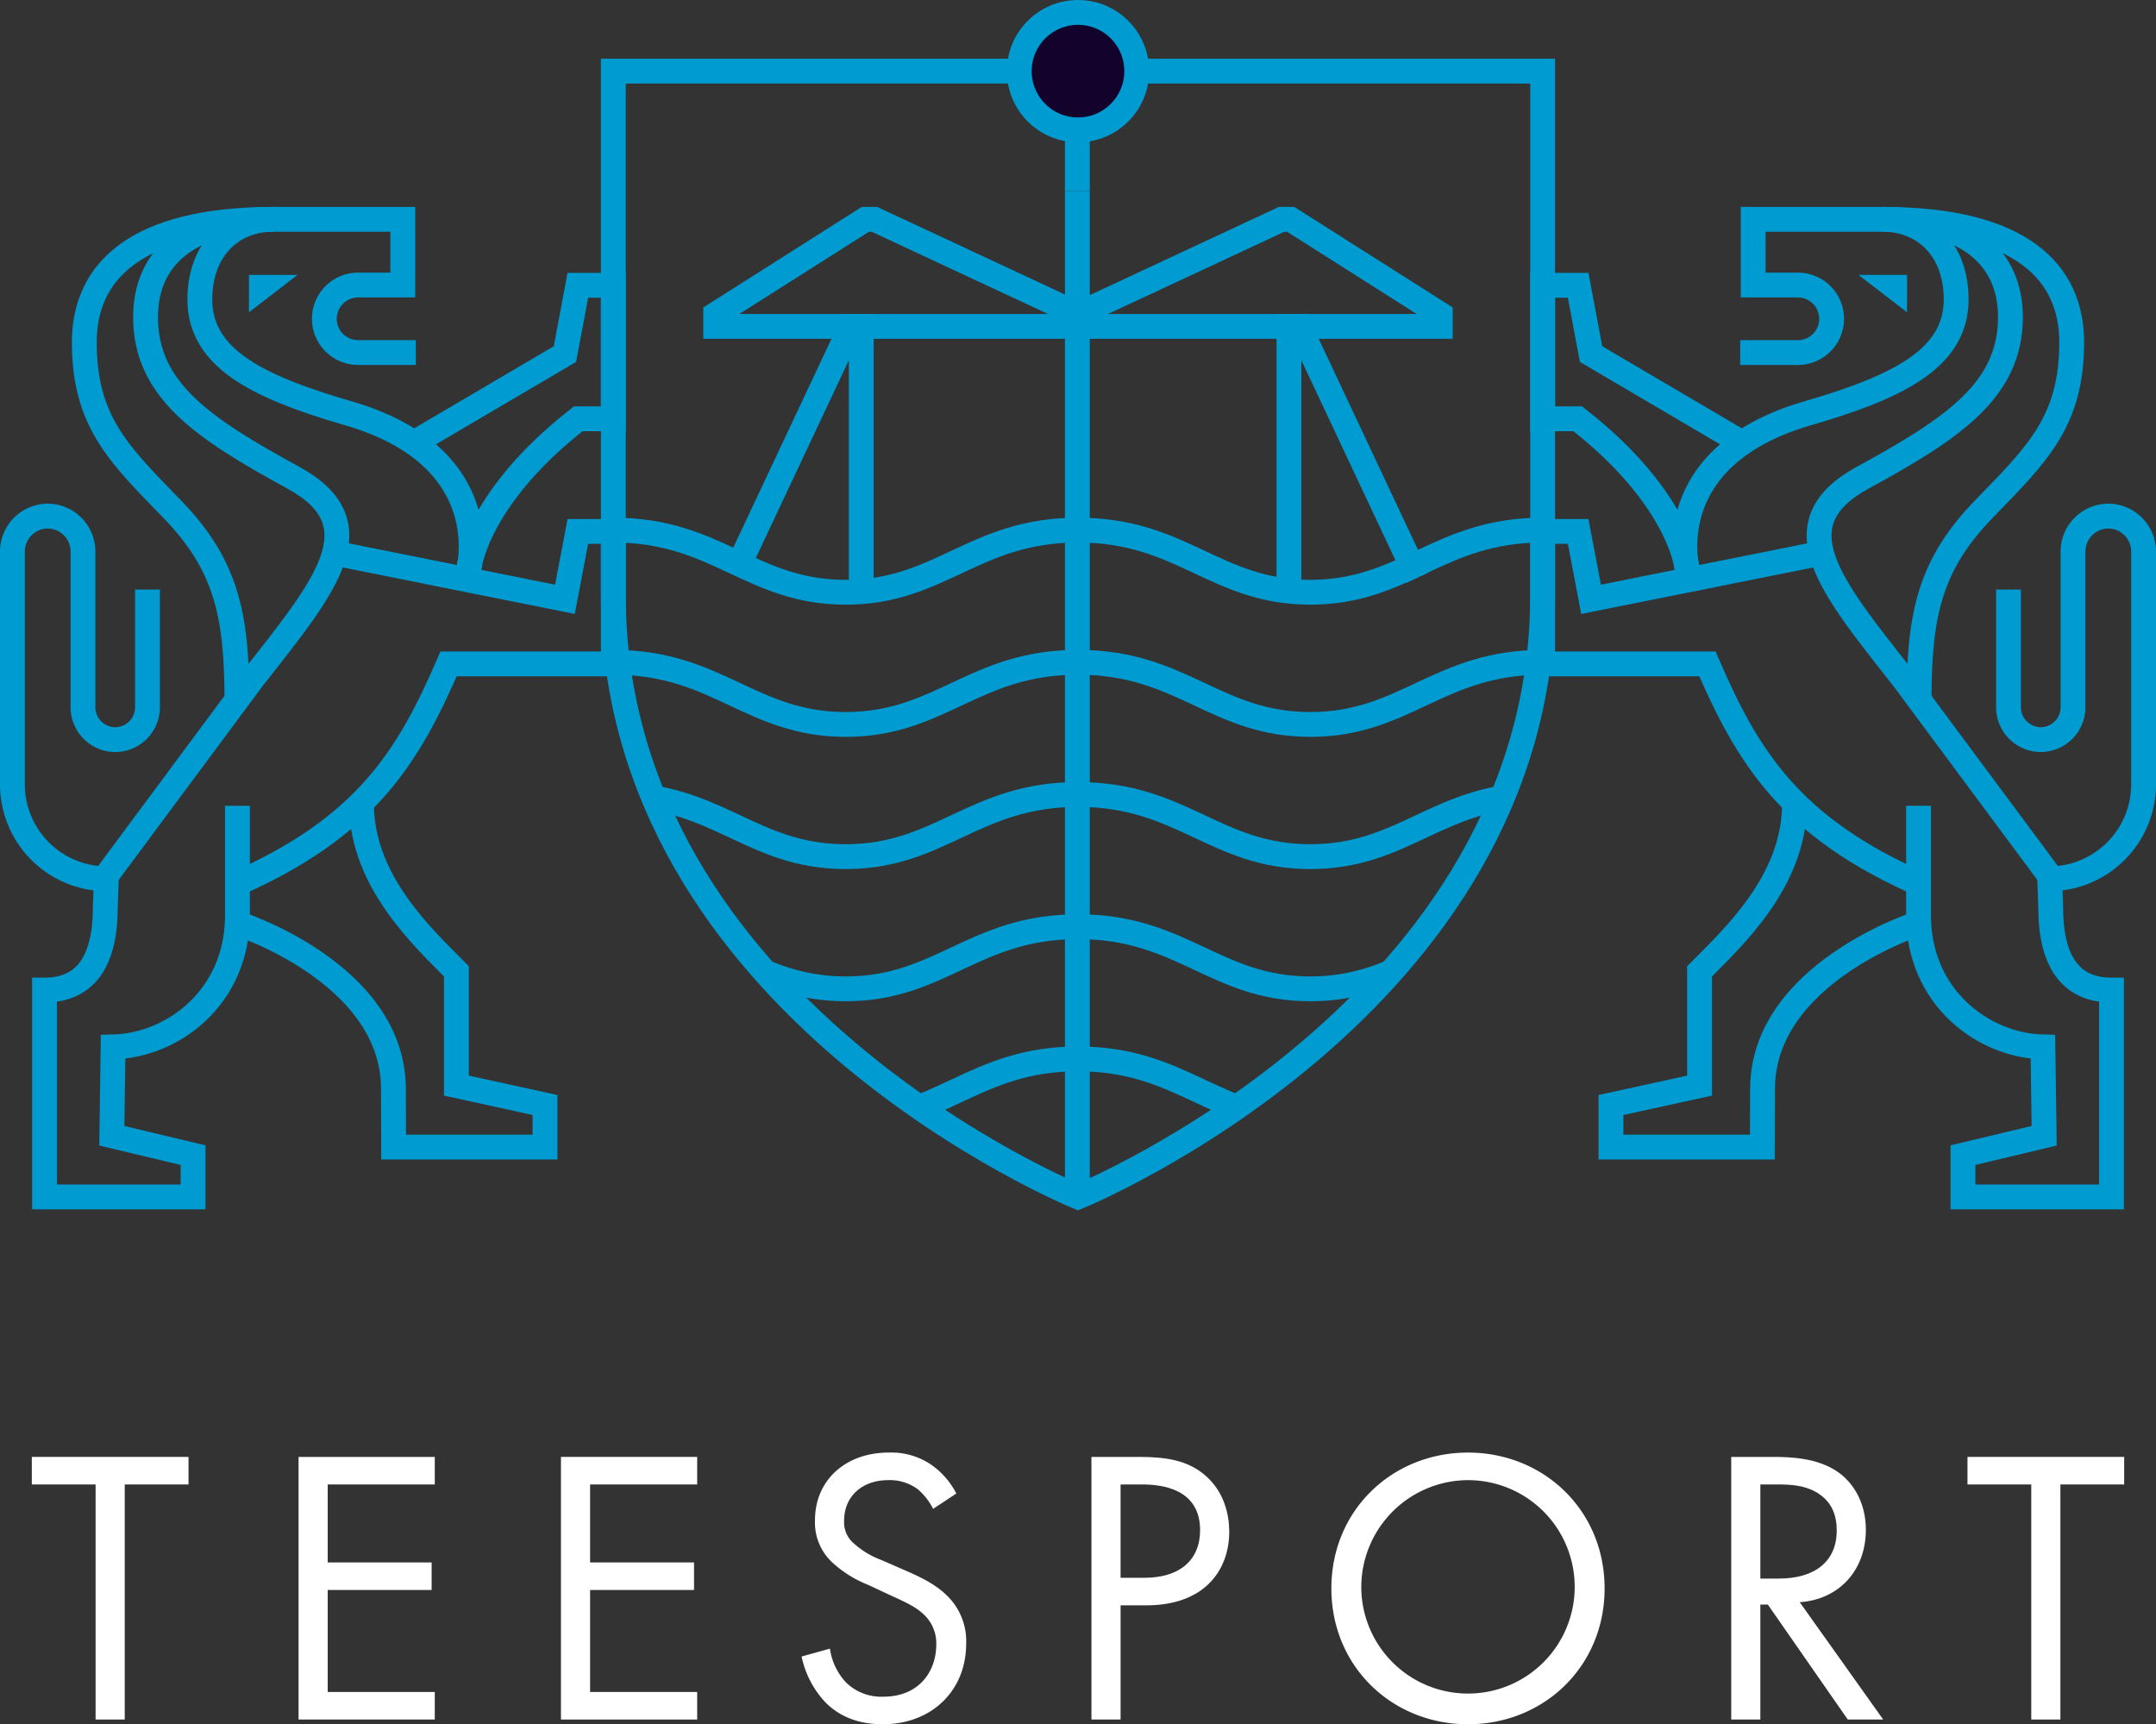 <svg xmlns="http://www.w3.org/2000/svg" viewBox="0 0 503.463 402.627">
  <rect x="0" y="0" width="503.463" height="402.627" fill="#333333" stroke="none"/>
  <defs>
    <clipPath id="a">
      <path fill="none" d="M261.634 16.613h98.601v122.364c0 96.291-108.504 140.518-108.504 140.518s-108.504-44.227-108.504-140.518V16.613h118.406z"/>
    </clipPath>
  </defs>
  <g fill="#FFF">
    <path d="M29.128 346.636v54.887h-6.804v-54.887H7.43v-6.436h36.592v6.436z"/>
    <path d="M101.529 346.636H76.522v18.204h24.271v6.436H76.522v23.812h25.007v6.436H69.718v-61.323h31.81z"/>
    <path d="M162.805 346.636h-25.007v18.204h24.271v6.436h-24.271v23.812h25.007v6.436h-31.81v-61.323h31.81z"/>
    <path d="M217.894 352.336a14.776 14.776 0 00-3.585-4.597 11.033 11.033 0 00-6.896-2.115c-6.068 0-10.297 3.769-10.297 9.47a6.43 6.43 0 002.299 5.332 20.023 20.023 0 006.436 3.861l5.884 2.574c3.585 1.563 6.895 3.218 9.469 5.792a14.757 14.757 0 014.413 11.124c0 11.308-8.366 18.847-19.398 18.847-4.046 0-9.102-.827-13.332-4.965a22.228 22.228 0 01-5.7-10.849l6.619-1.839a14.469 14.469 0 003.678 7.815 11.718 11.718 0 008.826 3.402c8.366 0 12.32-5.976 12.32-12.136a9.149 9.149 0 00-3.034-7.171c-1.747-1.655-4.137-2.758-7.355-4.229l-5.516-2.574a27.159 27.159 0 01-8.183-5.057 12.735 12.735 0 01-4.229-10.021c0-9.47 7.264-15.813 17.193-15.813a16.612 16.612 0 019.837 2.758 18.549 18.549 0 015.976 6.803z"/>
    <path d="M265.995 340.201c6.16 0 11.309.736 15.446 4.321 4.505 3.861 5.608 9.286 5.608 13.147 0 8.642-5.425 17.193-19.399 17.193h-5.975v26.662h-6.804v-61.323zm-4.321 28.225h5.607c8.091 0 12.963-4.045 12.963-11.124 0-9.745-9.101-10.665-13.515-10.665h-5.056z"/>
    <path d="M310.898 370.908c0-18.296 14.25-31.719 31.902-31.719s31.902 13.423 31.902 31.719c0 18.204-14.159 31.719-31.902 31.719-17.744-0-31.902-13.515-31.902-31.719zm6.987 0a24.918 24.918 0 1024.915-25.283 25.016 25.016 0 00-24.915 25.283z"/>
    <path d="M414.107 340.201c4.137 0 10.297.276 14.894 3.402 3.585 2.39 6.711 7.079 6.711 13.607 0 9.378-6.16 16.273-15.446 16.917l19.491 27.398h-8.274l-18.664-26.846h-1.747v26.846h-6.803v-61.323zm-3.035 28.409h4.321c8.458 0 13.515-4.045 13.515-11.216 0-3.402-1.012-6.803-4.873-9.01-2.758-1.563-5.884-1.747-8.826-1.747H411.072z"/>
    <path d="M481.139 346.636v54.887h-6.804v-54.887h-14.894v-6.436h36.592v6.436z"/>
  </g>
  <path fill="none" stroke="#009bd0" stroke-miterlimit="10" stroke-width="5.8" d="M261.634 16.613h98.601v122.364c0 96.291-108.504 140.518-108.504 140.518s-108.504-44.227-108.504-140.518V16.613h118.406z"/>
  <circle cx="251.731" cy="16.613" r="13.713" fill="#13022b" stroke="#009bd0" stroke-miterlimit="10" stroke-width="5.8"/>
  <path fill="none" stroke="#009bd0" stroke-miterlimit="10" stroke-width="5.8" d="M251.582 44.617V30.326"/>
  <path fill="none" stroke="#009bd0" stroke-miterlimit="10" stroke-width="5.8" d="M251.582 279.495V44.617"/>
  <path fill="none" stroke="#009bd0" stroke-miterlimit="10" stroke-width="5.8" d="M299.278 51.216h2.114l34.943 22.172v2.835h-84.604v-2.835l47.547-22.172z"/>
  <path fill="none" stroke="#009bd0" stroke-miterlimit="10" stroke-width="5.8" d="M201.118 138.615V76.223h-2.39l-26.352 56.027"/>
  <path fill="none" stroke="#009bd0" stroke-miterlimit="10" stroke-width="5.8" d="M300.991 138.646V76.223h2.39l27.6 58.681"/>
  <path fill="none" stroke="#009bd0" stroke-miterlimit="10" stroke-width="5.8" d="M204.185 51.216h-2.114l-34.944 22.172v2.835h84.604v-2.835l-47.546-22.172z"/>
  <g fill="none" stroke="#009bd0" stroke-miterlimit="10" stroke-width="5.8" clip-path="url(#a)">
    <path d="M360.235 123.781c-24.352 0-32.058 14.515-54.252 14.515s-29.9-14.515-54.252-14.515-32.058 14.515-54.252 14.515-29.9-14.515-54.252-14.515"/>
    <path d="M360.235 154.65c-24.352 0-32.058 14.515-54.252 14.515s-29.9-14.515-54.252-14.515-32.058 14.515-54.252 14.515-29.9-14.515-54.252-14.515"/>
    <path d="M360.235 185.52c-24.352 0-32.058 14.515-54.252 14.515s-29.9-14.515-54.252-14.515-32.058 14.515-54.252 14.515-29.9-14.515-54.252-14.515"/>
    <path d="M360.235 216.389c-24.352 0-32.058 14.515-54.252 14.515s-29.9-14.515-54.252-14.515-32.058 14.515-54.252 14.515-29.9-14.515-54.252-14.515"/>
    <path d="M360.235 247.259c-24.352 0-32.058 14.515-54.252 14.515s-29.9-14.515-54.252-14.515-32.058 14.515-54.252 14.515-29.9-14.515-54.252-14.515"/>
  </g>
  <path fill="#009bd0" d="M445.328 72.926l-11.349-8.739h11.349v8.739z"/>
  <path fill="none" stroke="#009bd0" stroke-miterlimit="10" stroke-width="5.8" d="M419.045 188.154c-.262 17.772-14.259 30.674-22.168 38.662v26.685l-20.688 4.524v9.832h35.355l.04-13.527c0-27.217 36.603-38.797 36.603-38.797"/>
  <path fill="none" stroke="#009bd0" stroke-miterlimit="10" stroke-width="5.8" d="M394.118 133.572s-1.082-16.586-25.691-35.779h-8.193V66.617h8.293l3.016 16.066 36.306 21.348"/>
  <path fill="none" stroke="#009bd0" stroke-miterlimit="10" stroke-width="5.8" d="M394.118 133.572s-7.577-26.724 28.059-37.086c21.334-6.203 34.617-12.889 34.617-26.589 0-11.422-7.23-18.68-17.141-18.68h-30.252V66.558h10.431a7.883 7.883 0 017.883 7.883h0a7.883 7.883 0 01-7.883 7.883h-13.471"/>
  <path fill="none" stroke="#009bd0" stroke-miterlimit="10" stroke-width="5.8" d="M448.872 206.652c-31.029-13.492-40.86-30.217-50.162-51.627h-38.475v-30.934h8.293l3.016 15.854 53.816-10.782"/>
  <path fill="none" stroke="#009bd0" stroke-miterlimit="10" stroke-width="5.8" d="M439.653 51.216c32.17 0 44.123 12.256 44.123 28.706 0 18.402-7.97 26.059-20.374 38.811-12.581 12.934-15.266 24.422-15.266 44.68"/>
  <path fill="none" stroke="#009bd0" stroke-miterlimit="10" stroke-width="5.8" d="M448.013 188.154v25.598c0 19.194 15.169 30.378 29.042 30.714l.295 20.744-18.968 4.524v9.761h34.688v-48.307h0c-9.742 0-14.2-6.958-14.2-19.334l-.254-7.376-34.23-46.116c-17.038-21.642-29.156-36.039-9.354-46.85 21.207-11.578 34.439-20.489 34.439-37.494 0-13.663-9.767-22.802-29.819-22.802"/>
  <path fill="none" stroke="#009bd0" stroke-miterlimit="10" stroke-width="5.8" d="M478.617 205.211a22.07 22.07 0 0021.946-22.192v-54.176a8.285 8.285 0 00-8.239-8.331h0a8.285 8.285 0 00-8.239 8.331v36.251a7.575 7.575 0 01-7.532 7.617h0a7.575 7.575 0 01-7.532-7.617v-27.423"/>
  <path fill="#009bd0" d="M58.135 72.926l11.349-8.739H58.135v8.739z"/>
  <path fill="none" stroke="#009bd0" stroke-miterlimit="10" stroke-width="5.8" d="M84.417 188.154c.262 17.772 14.259 30.674 22.168 38.662v26.685l20.688 4.524v9.832H91.919l-.04-13.527c0-27.217-36.603-38.797-36.603-38.797"/>
  <path fill="none" stroke="#009bd0" stroke-miterlimit="10" stroke-width="5.8" d="M109.344 133.572s1.082-16.586 25.691-35.779h8.193V66.617h-8.293l-3.016 16.066-36.306 21.348"/>
  <path fill="none" stroke="#009bd0" stroke-miterlimit="10" stroke-width="5.8" d="M109.344 133.572s7.577-26.724-28.059-37.086c-21.334-6.203-34.617-12.889-34.617-26.589 0-11.422 7.23-18.68 17.141-18.68H94.061V66.558H83.63a7.883 7.883 0 00-7.883 7.883h0A7.883 7.883 0 0083.63 82.325h13.471"/>
  <path fill="none" stroke="#009bd0" stroke-miterlimit="10" stroke-width="5.8" d="M54.59 206.652c31.029-13.492 40.86-30.217 50.162-51.627h38.475v-30.934h-8.293l-3.016 15.854-53.816-10.782"/>
  <path fill="none" stroke="#009bd0" stroke-miterlimit="10" stroke-width="5.8" d="M63.809 51.216c-32.17 0-44.123 12.256-44.123 28.706 0 18.402 7.97 26.059 20.374 38.811 12.581 12.934 15.266 24.422 15.266 44.68"/>
  <path fill="none" stroke="#009bd0" stroke-miterlimit="10" stroke-width="5.8" d="M55.449 188.154v25.598c0 19.194-15.169 30.378-29.042 30.714l-.295 20.744 18.968 4.524v9.761H10.393v-48.307h0c9.742 0 14.2-6.958 14.2-19.334l.254-7.376 34.23-46.116c17.038-21.642 29.156-36.039 9.354-46.85C47.223 99.934 33.991 91.023 33.991 74.018c0-13.663 9.767-22.802 29.819-22.802"/>
  <path fill="none" stroke="#009bd0" stroke-miterlimit="10" stroke-width="5.8" d="M24.846 205.211A22.07 22.07 0 012.9 183.019v-54.176a8.285 8.285 0 018.239-8.331h0a8.285 8.285 0 018.239 8.331v36.251a7.575 7.575 0 007.532 7.617h0a7.575 7.575 0 007.532-7.617v-27.423"/>
</svg>
